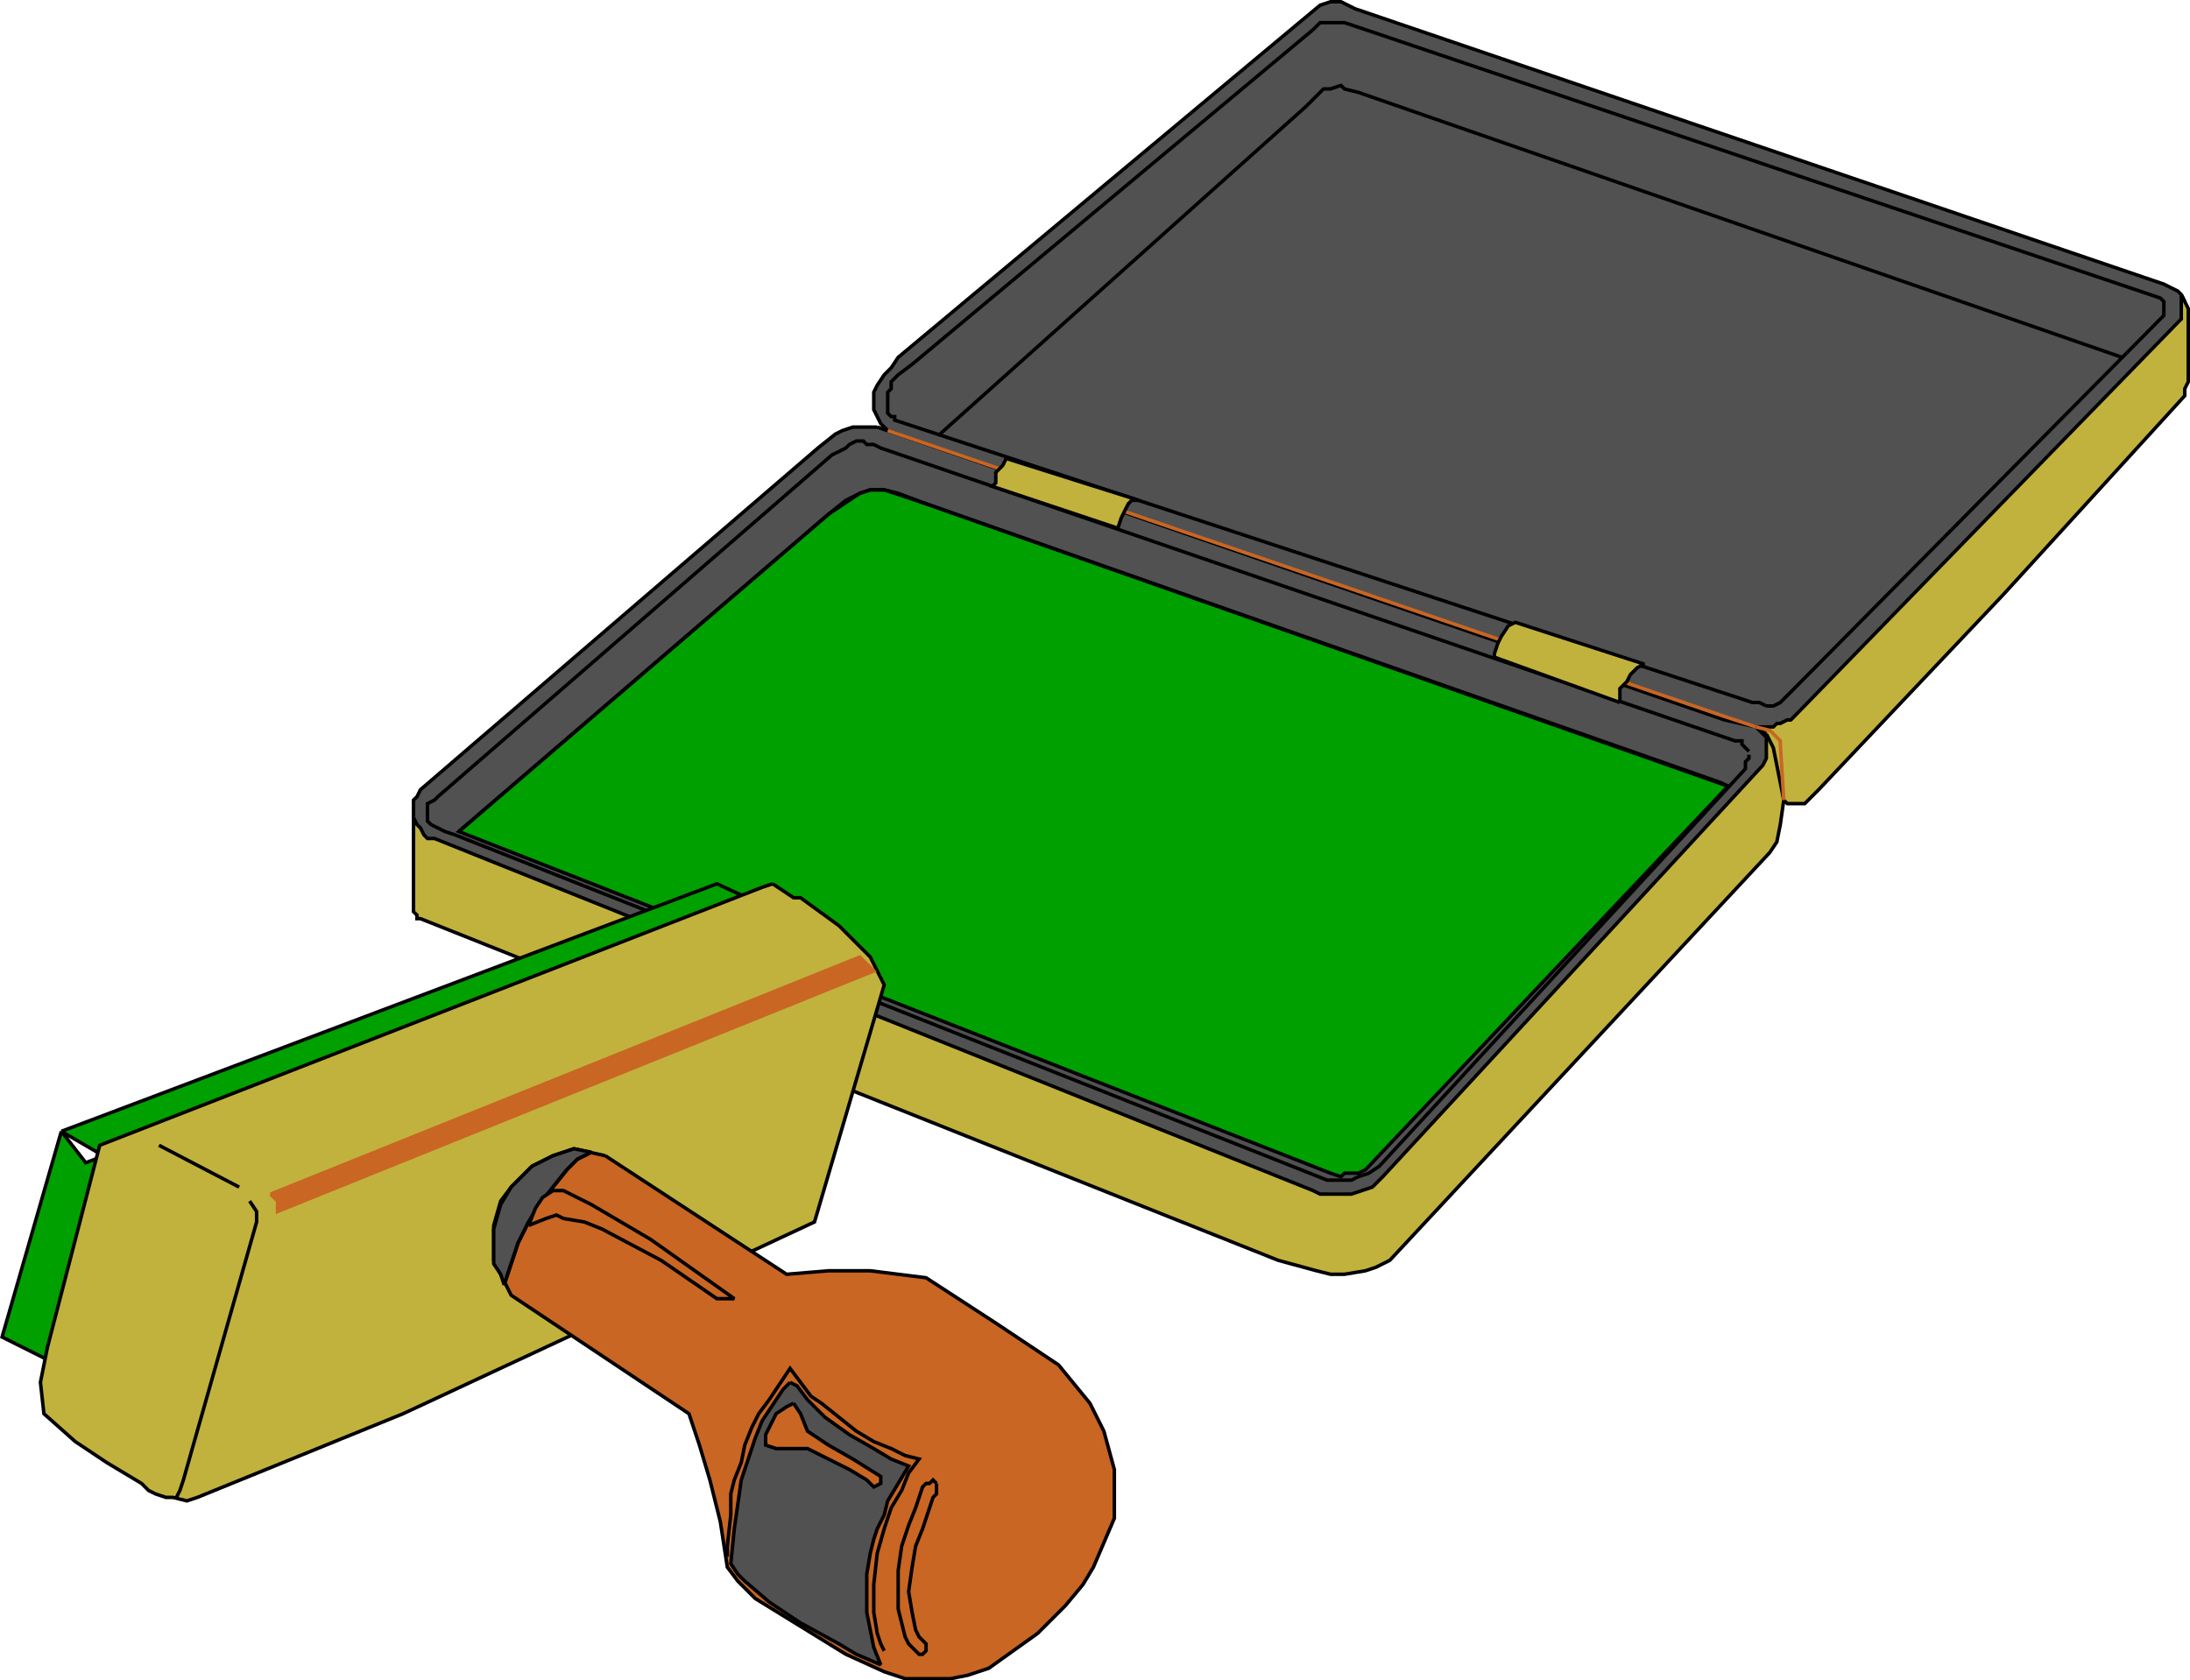 <svg xmlns="http://www.w3.org/2000/svg" width="628.096" height="482" version="1.2"><g fill="none" fill-rule="evenodd" stroke="#000" stroke-miterlimit="2" font-family="'Sans Serif'" font-size="12.5" font-weight="400"><path fill="#c1b23d" d="m503.596 208.5 5 2 2 1 1 3v15l-1 7-1 5-2 3-109 117-2 1-2 1-3 1-6 1h-4l-4-1-11-3-246-98h-1v-1l-1-1v-31l385-22" vector-effect="non-scaling-stroke"/><path fill="#515151" d="m266.596 128.5-10-3-3-3-1-1-1-2-1-2v-5l1-2 2-3 2-2 2-3 115-96 6-5 3-1h3l4 2 232 79 2 1 2 1 1 1 1 2v2l-1 8-105 108-7 8-17-5-230-79" vector-effect="non-scaling-stroke"/><path fill="#515151" d="M251.596 122.5h-7l-3 1-2 1-5 4-114 98-1 2-1 1v5l1 2 1 1 1 2 1 1h2l252 101 2 1h9l3-1 3-1 3-3 109-118 1-2v-6l-1-1-2-2-9-2-243-84" vector-effect="non-scaling-stroke"/><path fill="#c1b23d" d="m506.596 210.5 2 4 3 15 1 1h5l1-1 3-3 53-56 52-57v-2l1-2v-21l-1-2-1-2v7l-1 1-110 113-1 1h-1l-2 1h-1l-1 1h-5l3 2" vector-effect="non-scaling-stroke"/><path d="m269.596 124.5 105-94 3-3 2-2h2l3-1 1 1 4 1 219 76" vector-effect="non-scaling-stroke"/><path stroke="#c96623" d="m503.596 208.5-9-3-240-82" vector-effect="non-scaling-stroke"/><path d="m506.596 202.5-2-1h-2l-3-1-243-80v-1h-1l-1-1v-6l1-1v-2l2-2 4-3 115-96 2-2h7l6 2 228 77 1 1v4l-2 2-105 106-2 2-1 1-2 1h-2" vector-effect="non-scaling-stroke"/><path fill="#00a000" d="m495.596 225.5-103 109-1 1-2 1h-4l-1 1-3-1-250-98 106-91 6-4 3-2 3-1h4l4 1 8 3 228 80 2 1" vector-effect="non-scaling-stroke"/><path d="m131.596 238.5 106-91 5-4 4-2 3-1h4l3 1 9 3 230 81" vector-effect="non-scaling-stroke"/><path d="m501.596 215.5-1-1-1-1v-1h-2l-245-84-2-1h-2l-1-1h-2l-2 1-1 1-4 2-113 98-1 1-2 1v5l1 1 2 1 2 1 3 1 245 97 5 2h7l2-1 3-1 3-2 105-114v-2l1-1v-1" vector-effect="non-scaling-stroke"/><path stroke="#c96623" d="m511.596 229.5-1-16v-1l-1-1-1-1-1-1-4-1" vector-effect="non-scaling-stroke"/><path fill="#c1b23d" d="M464.596 201.5v-4l2-2 1-2 1-1 1-1 2-1-37-12-2 1-2 3-1 2-1 3v1l36 13m-144-50 1-3 1-2 1-2 1-1h2l-38-12-1 2-2 2v3l-1 1 36 12" vector-effect="non-scaling-stroke"/><path fill="#00a000" d="m17.596 324.5 188-71 13 6-194 74-7-9m0 0 24 14-17 57-24-12 17-59" vector-effect="non-scaling-stroke"/><path fill="#c1b23d" d="m221.596 253.5-3 1-190 74-15 58-2 10 1 9 9 8 9 6 10 6 2 2 2 1 3 1h2l4 1 3-1 59-24 118-55 20-68-4-8-9-9-11-8h-2l-6-4" vector-effect="non-scaling-stroke"/><path d="m45.596 328.5 23 12" vector-effect="non-scaling-stroke"/><path fill="#c96623" stroke="#c96623" d="m77.596 342.5 2 2v3l171-69-4-4-169 68" vector-effect="non-scaling-stroke"/><path d="m71.596 344.5 2 3v3l-21 74-1 3-1 2" vector-effect="non-scaling-stroke"/><path fill="#c96623" d="m173.596 331.5 52 34 12-1h12l8 1 8 1 20 13 18 12 9 11 4 8 3 11v14l-3 7-3 7-3 5-5 6-8 8-7 5-7 5-6 2-5 1h-13l-6-2-11-5-13-8-13-8-5-5-3-4-2-13-3-12-3-10-3-9-51-34-3-6-2-4v-10l2-7 3-4 3-3 3-3 6-3 6-2 9 2" vector-effect="non-scaling-stroke"/><path fill="#c96623" d="m268.596 425.5-1-1-1 1h-1l-1 1-2 6-2 5-2 6-1 7v11l1 4 1 4 1 2 2 2 1 1h1l1-1v-2l-1-1-1-1-1-2-1-5-1-6 1-7 1-6 2-5 2-6 1-3 1-1v-3" vector-effect="non-scaling-stroke"/><path d="m253.596 473.5-1-2-1-3-1-6v-8l1-9 2-7 2-6 3-5 2-5 3-4-4-1-4-2-5-2-5-3-5-4-5-4-3-2-3-4-3-4-2 3-2 3-2 3-3 4-2 4-2 5-1 5-2 5-1 4v6l-1 9v3" vector-effect="non-scaling-stroke"/><path fill="#515151" d="m226.596 396.5-2 2-2 3-2 3-2 3-2 5-2 6-2 6-1 7-1 7-1 10 2 3 2 2 7 6 9 6 11 6 5 3 7 3-2-5-1-5-1-5v-11l1-6 1-4 1-3 2-4 1-4 3-5 3-5-5-2-5-3-7-4-7-5-5-5-3-4-2-1" vector-effect="non-scaling-stroke"/><path stroke="#c96623" d="m302.596 394.5-2 5-2 6-4 5-4 4-5 2-5 2-4 1h-4l-5-1m-42-28-1-6-1-7 1-6 1-5m-5 2-7 7-7 10-3 8-3 11" vector-effect="non-scaling-stroke"/><path fill="#515151" d="m158.596 340.5-4 5-3 5-3 6-2 6-2 6-1-3-2-3v-10l2-7 3-5 3-3 3-3 6-3 6-2 5 1-4 2-3 3-4 5" vector-effect="non-scaling-stroke"/><path fill="#c96623" d="m227.596 402.5-2 1-3 2-1 2-2 4v3l3 1h9l2 1 2 1 4 2 4 2 5 3 2 2 2-1v-2l-8-5-7-4-3-2-3-2-2-5-2-3" vector-effect="non-scaling-stroke"/><path d="m169.596 330.5-4 2-3 3-4 5-4 5-3 5-3 6-2 6-2 6" vector-effect="non-scaling-stroke"/><path fill="#c96623" d="m151.596 351.5 5-2 3-1 2 1 6 1 5 2 17 9 16 11h5l-24-17-17-10-4-2-4-2h-3l-3 2-2 3-2 5" vector-effect="non-scaling-stroke"/></g></svg>
